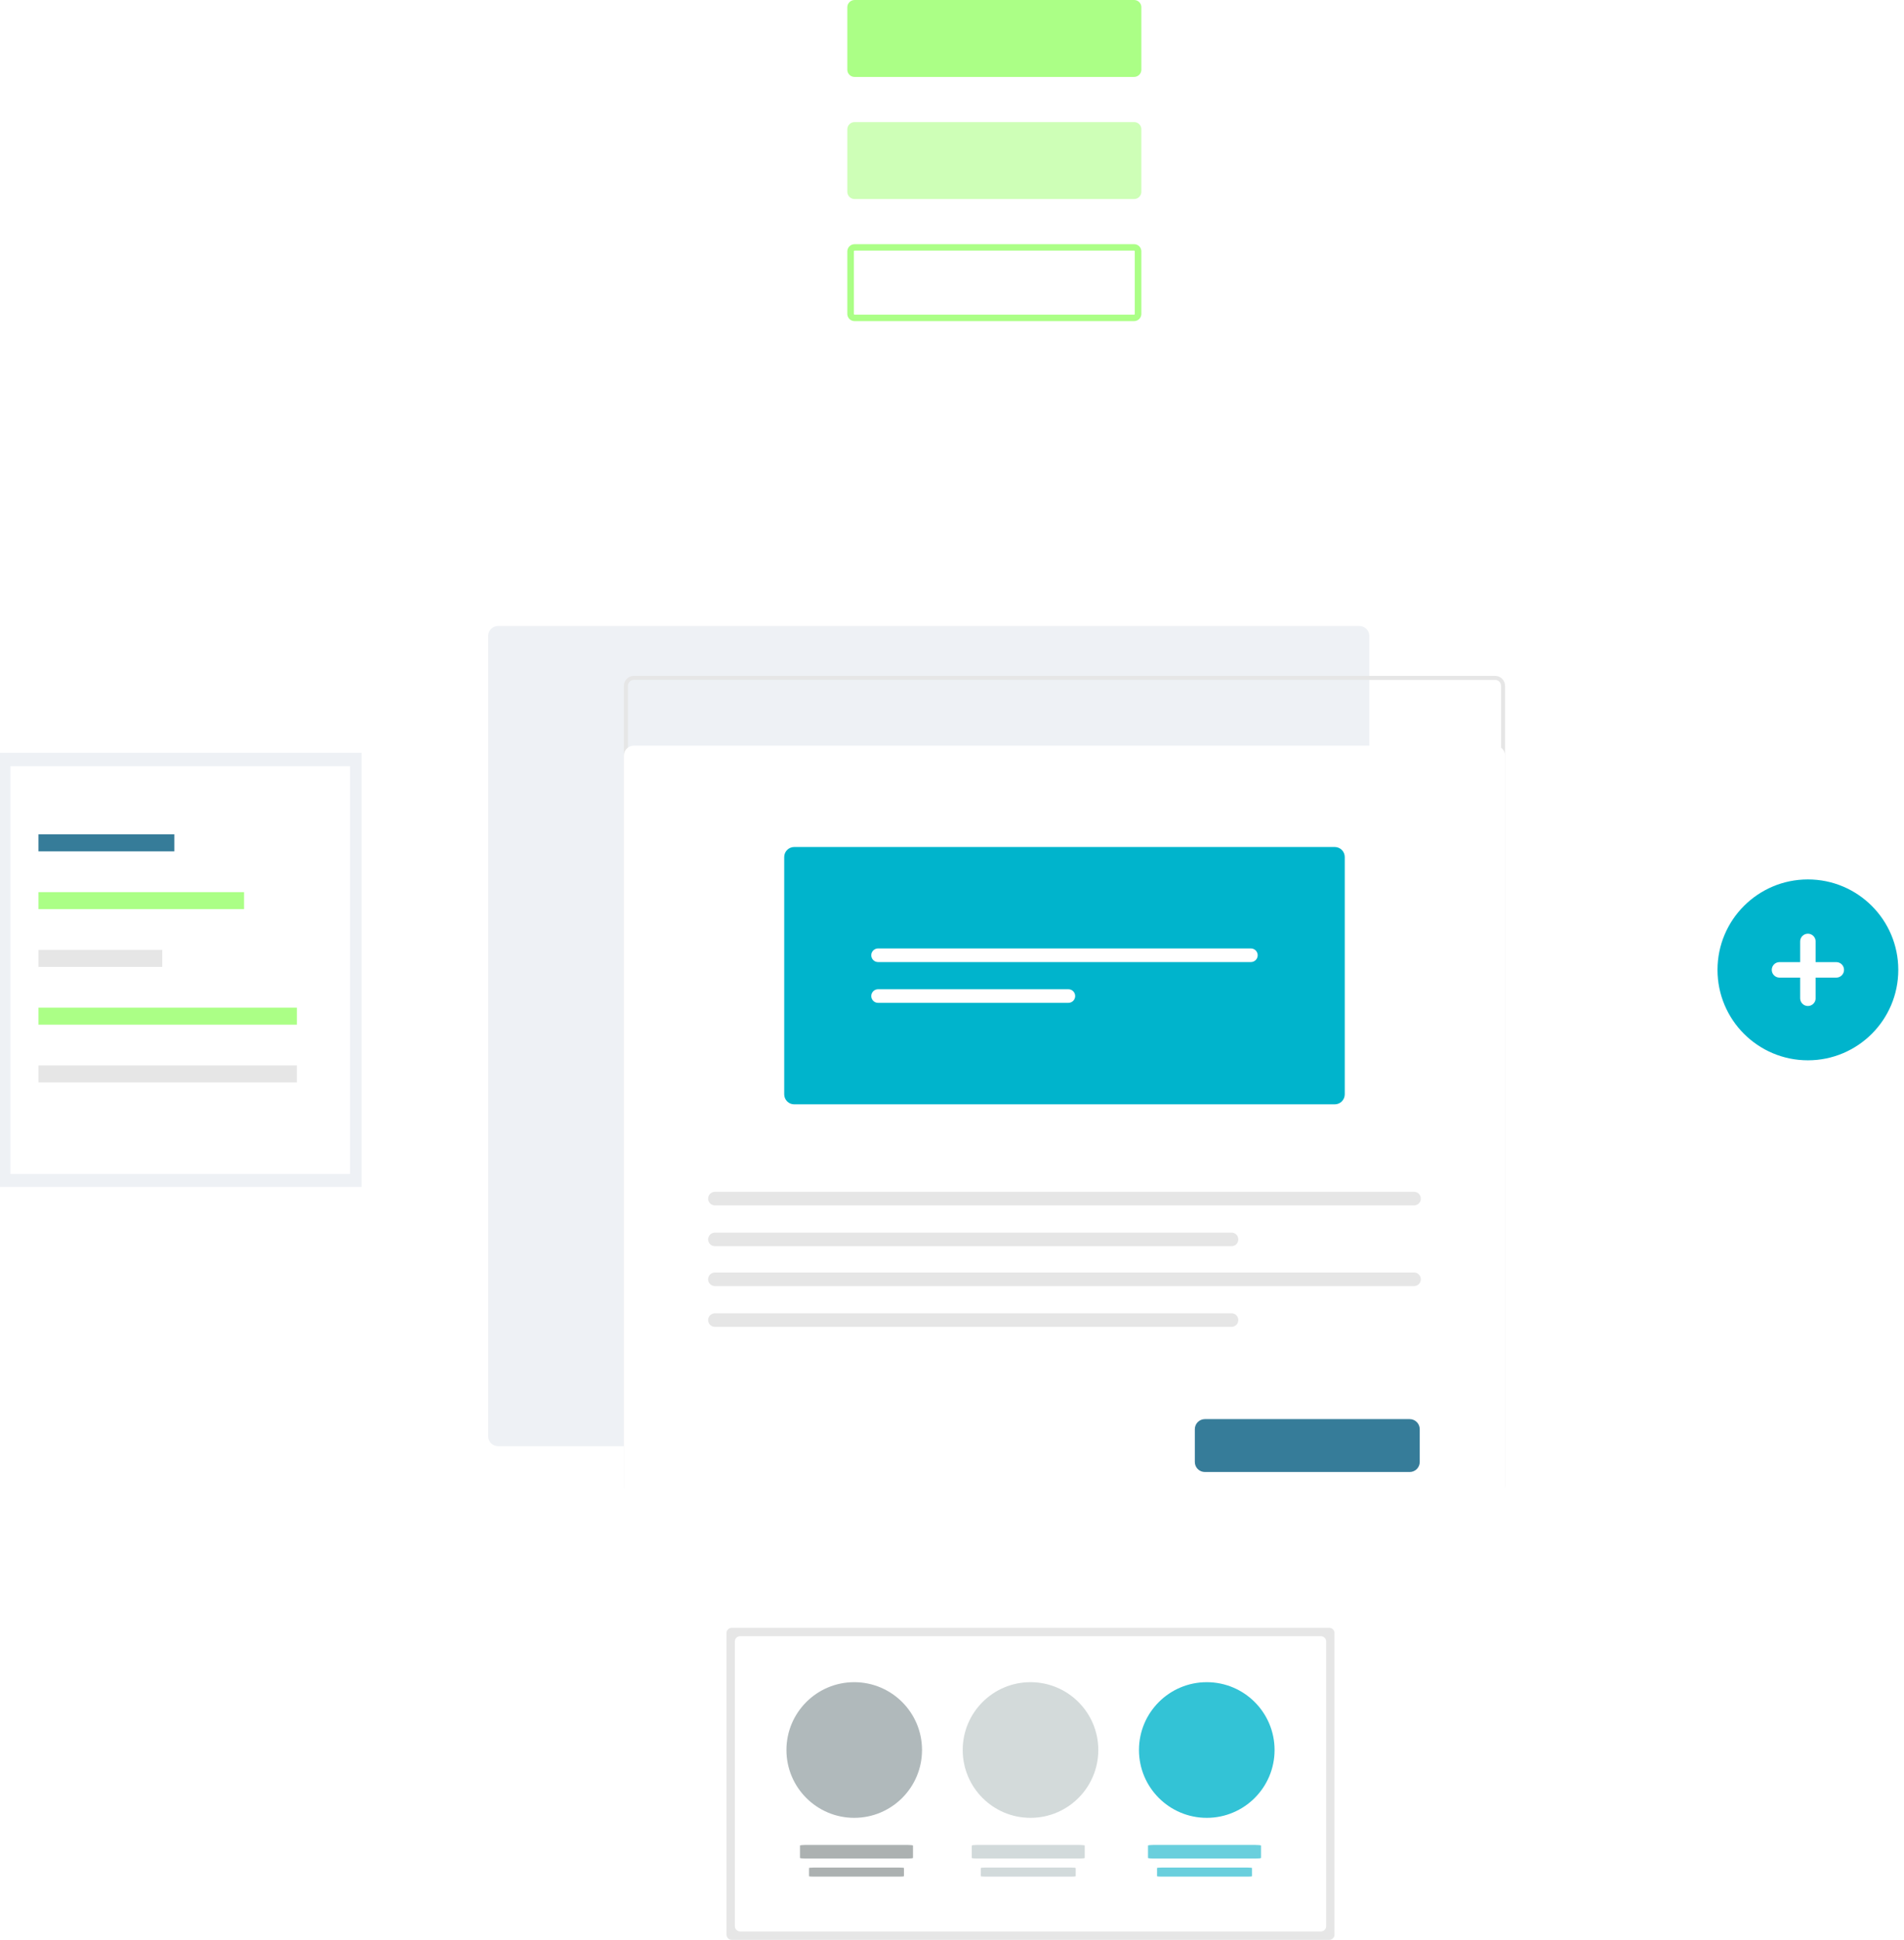 <svg width="273" height="278" viewBox="0 0 273 278" fill="none" xmlns="http://www.w3.org/2000/svg">
<g filter="url(#filter0_d)">
<path d="M194.901 197.25H71.424C71.044 197.249 70.679 197.098 70.41 196.829C70.141 196.56 69.99 196.195 69.989 195.815V81.145C69.99 80.765 70.141 80.4 70.41 80.131C70.679 79.862 71.044 79.711 71.424 79.71H194.901C195.282 79.711 195.646 79.862 195.915 80.131C196.184 80.4 196.336 80.765 196.336 81.145V195.814C196.336 196.195 196.184 196.56 195.915 196.829C195.646 197.098 195.282 197.249 194.901 197.249V197.25Z" fill="#EEF1F5"/>
</g>
<path d="M214.365 214.397H90.889C90.508 214.397 90.144 214.246 89.874 213.977C89.605 213.708 89.454 213.343 89.454 212.962V98.293C89.454 97.913 89.605 97.548 89.874 97.279C90.144 97.01 90.508 96.858 90.889 96.858H214.365C214.746 96.858 215.111 97.01 215.38 97.279C215.649 97.548 215.8 97.913 215.801 98.293V212.962C215.8 213.343 215.649 213.707 215.38 213.976C215.111 214.245 214.746 214.397 214.365 214.397V214.397ZM90.889 97.431C90.661 97.431 90.442 97.522 90.281 97.683C90.12 97.845 90.029 98.063 90.028 98.291V212.962C90.029 213.19 90.12 213.409 90.281 213.57C90.442 213.731 90.661 213.822 90.889 213.822H214.365C214.593 213.822 214.812 213.731 214.973 213.57C215.135 213.409 215.225 213.19 215.226 212.962V98.293C215.225 98.065 215.134 97.847 214.973 97.685C214.812 97.524 214.593 97.433 214.365 97.433L90.889 97.431Z" fill="#E6E6E6"/>
<g filter="url(#filter1_d)">
<path d="M214.365 214.397H90.889C90.508 214.397 90.144 214.246 89.874 213.977C89.605 213.708 89.454 213.343 89.454 212.962V98.293C89.454 97.913 89.605 97.548 89.874 97.279C90.144 97.01 90.508 96.858 90.889 96.858H214.365C214.746 96.858 215.111 97.01 215.38 97.279C215.649 97.548 215.8 97.913 215.801 98.293V212.962C215.8 213.343 215.649 213.707 215.38 213.976C215.111 214.245 214.746 214.397 214.365 214.397V214.397Z" fill="white"/>
<path d="M191.378 148.263H113.876C113.495 148.263 113.131 148.112 112.862 147.843C112.593 147.574 112.441 147.209 112.441 146.828V112.816C112.441 112.436 112.593 112.071 112.862 111.802C113.131 111.533 113.495 111.381 113.876 111.381H191.378C191.759 111.381 192.124 111.533 192.393 111.802C192.662 112.071 192.813 112.436 192.814 112.816V146.828C192.813 147.209 192.662 147.574 192.393 147.843C192.124 148.112 191.759 148.263 191.378 148.263Z" fill="#00B4CC"/>
<path d="M125.895 125.925C125.637 125.925 125.39 126.028 125.208 126.211C125.025 126.393 124.923 126.641 124.923 126.899C124.923 127.157 125.025 127.405 125.208 127.587C125.39 127.77 125.637 127.873 125.895 127.873H179.359C179.617 127.873 179.864 127.77 180.047 127.587C180.229 127.405 180.331 127.157 180.331 126.899C180.331 126.641 180.229 126.393 180.047 126.211C179.864 126.028 179.617 125.925 179.359 125.925H125.895Z" fill="white"/>
<path d="M125.895 131.771C125.637 131.771 125.39 131.874 125.208 132.057C125.025 132.24 124.923 132.487 124.923 132.745C124.923 133.003 125.025 133.251 125.208 133.434C125.39 133.616 125.637 133.719 125.895 133.72H153.19C153.448 133.719 153.695 133.616 153.877 133.434C154.06 133.251 154.162 133.003 154.162 132.745C154.162 132.487 154.06 132.24 153.877 132.057C153.695 131.874 153.448 131.771 153.19 131.771H125.895Z" fill="white"/>
<path d="M102.505 160.8C102.247 160.8 101.999 160.903 101.817 161.086C101.635 161.269 101.532 161.516 101.532 161.774C101.532 162.032 101.635 162.28 101.817 162.462C101.999 162.645 102.247 162.748 102.505 162.748H202.749C203.008 162.748 203.255 162.645 203.437 162.462C203.62 162.28 203.722 162.032 203.722 161.774C203.722 161.516 203.62 161.269 203.437 161.086C203.255 160.903 203.008 160.8 202.749 160.8H102.505Z" fill="#E6E6E6"/>
<path d="M102.505 166.646C102.247 166.647 101.999 166.75 101.817 166.932C101.635 167.115 101.532 167.362 101.532 167.621C101.532 167.879 101.635 168.126 101.817 168.309C101.999 168.492 102.247 168.594 102.505 168.595H176.58C176.838 168.594 177.085 168.492 177.268 168.309C177.45 168.126 177.552 167.879 177.552 167.621C177.552 167.362 177.45 167.115 177.268 166.932C177.085 166.75 176.838 166.647 176.58 166.646H102.505Z" fill="#E6E6E6"/>
<path d="M102.505 172.361C102.247 172.361 101.999 172.464 101.817 172.647C101.635 172.829 101.532 173.077 101.532 173.335C101.532 173.593 101.635 173.841 101.817 174.023C101.999 174.206 102.247 174.309 102.505 174.309H202.749C203.007 174.309 203.255 174.206 203.437 174.023C203.619 173.841 203.722 173.593 203.722 173.335C203.722 173.077 203.619 172.829 203.437 172.647C203.255 172.464 203.007 172.361 202.749 172.361H102.505Z" fill="#E6E6E6"/>
<path d="M102.505 178.207C102.247 178.208 101.999 178.311 101.817 178.493C101.635 178.676 101.532 178.923 101.532 179.181C101.532 179.44 101.635 179.687 101.817 179.87C101.999 180.052 102.247 180.155 102.505 180.156H176.58C176.838 180.155 177.085 180.052 177.268 179.87C177.45 179.687 177.552 179.44 177.552 179.181C177.552 178.923 177.45 178.676 177.268 178.493C177.085 178.311 176.838 178.208 176.58 178.207H102.505Z" fill="#E6E6E6"/>
<path d="M202.13 200.955H172.752C172.372 200.954 172.007 200.803 171.738 200.534C171.469 200.265 171.318 199.9 171.317 199.519V194.813C171.318 194.432 171.469 194.067 171.738 193.798C172.007 193.529 172.372 193.378 172.752 193.377H202.13C202.51 193.378 202.875 193.529 203.144 193.798C203.413 194.067 203.564 194.432 203.565 194.813V199.519C203.564 199.9 203.413 200.265 203.144 200.534C202.875 200.803 202.51 200.954 202.13 200.955Z" fill="#367C99"/>
</g>
<g filter="url(#filter2_d)">
<path d="M37.196 189.087C37.865 190.49 38.572 191.901 39.297 193.277L39.984 192.915C39.264 191.548 38.563 190.147 37.898 188.752L37.196 189.087Z" fill="white"/>
<path d="M41.562 197.381C42.343 198.728 43.161 200.078 43.995 201.391L44.651 200.976C43.824 199.671 43.013 198.33 42.235 196.992L41.562 197.381Z" fill="white"/>
<path d="M33.513 180.475C34.065 181.924 34.655 183.385 35.267 184.817L35.983 184.512C35.374 183.09 34.788 181.638 34.24 180.199L33.513 180.475Z" fill="white"/>
<path d="M46.589 205.298C47.475 206.578 48.4 207.858 49.336 209.102L49.957 208.634C49.027 207.399 48.108 206.127 47.228 204.856L46.589 205.298Z" fill="white"/>
<path d="M128.322 23.202L128.416 23.974V23.978C129.952 23.79 131.513 23.632 133.059 23.505L132.994 22.728C131.441 22.854 129.868 23.013 128.322 23.202Z" fill="white"/>
<path d="M26.796 143.786L26.018 143.818C26.082 145.376 26.177 146.951 26.303 148.506L27.079 148.444C26.954 146.901 26.861 145.334 26.796 143.786Z" fill="white"/>
<path d="M30.531 171.568C30.966 173.064 31.437 174.573 31.932 176.051L32.67 175.804C32.178 174.336 31.71 172.837 31.279 171.351L30.531 171.568Z" fill="white"/>
<path d="M26.699 138.994C26.699 137.485 26.728 135.959 26.786 134.458L26.008 134.428C25.95 135.939 25.921 137.475 25.921 138.992V139.122H26.698L26.699 138.994Z" fill="white"/>
<path d="M26.777 153.179C26.965 154.73 27.186 156.294 27.436 157.829L28.203 157.705C27.956 156.18 27.735 154.627 27.548 153.086L26.777 153.179Z" fill="white"/>
<path d="M27.059 129.8C27.181 128.253 27.335 126.691 27.514 125.157L26.742 125.065C26.558 126.609 26.403 128.183 26.28 129.738L27.058 129.799L27.059 129.8Z" fill="white"/>
<path d="M52.233 212.797C53.218 214 54.242 215.205 55.279 216.371L55.86 215.856C54.83 214.695 53.812 213.501 52.835 212.306L52.233 212.797Z" fill="white"/>
<path d="M114.723 252.299C116.234 252.668 117.776 253.014 119.307 253.323L119.461 252.561C117.941 252.256 116.409 251.911 114.908 251.543L114.723 252.299Z" fill="white"/>
<path d="M109.936 26.971L110.153 27.717C111.638 27.284 113.154 26.878 114.659 26.505L114.472 25.75C112.958 26.128 111.432 26.536 109.936 26.971Z" fill="white"/>
<path d="M119.052 24.716L119.209 25.477L119.208 25.478C120.724 25.168 122.266 24.886 123.797 24.634L123.672 23.867C122.131 24.119 120.577 24.404 119.052 24.716Z" fill="white"/>
<path d="M123.928 254.164C125.464 254.407 127.028 254.626 128.579 254.812L128.671 254.044C127.131 253.859 125.576 253.641 124.051 253.396L123.928 254.164Z" fill="white"/>
<path d="M105.698 249.696C107.175 250.187 108.684 250.656 110.184 251.089L110.399 250.342C108.91 249.912 107.411 249.447 105.944 248.958L105.698 249.696Z" fill="white"/>
<path d="M65.237 226.326C66.403 227.362 67.608 228.385 68.815 229.371L69.31 228.767C68.111 227.788 66.914 226.769 65.755 225.742L65.237 226.326Z" fill="white"/>
<path d="M72.517 232.271C73.76 233.207 75.043 234.133 76.329 235.021L76.771 234.381C75.494 233.498 74.22 232.579 72.984 231.65L72.517 232.271Z" fill="white"/>
<path d="M59.023 219.279L58.462 219.819C59.544 220.944 60.663 222.061 61.784 223.139L62.323 222.577C61.209 221.507 60.098 220.398 59.023 219.279Z" fill="white"/>
<path d="M96.892 246.359C98.332 246.973 99.802 247.564 101.26 248.116L101.539 247.391C100.087 246.843 98.627 246.256 97.197 245.647L96.892 246.359Z" fill="white"/>
<path d="M88.389 242.323C89.77 243.048 91.186 243.756 92.599 244.427L92.931 243.724C91.528 243.06 90.122 242.355 88.751 241.634L88.389 242.323Z" fill="white"/>
<path d="M80.25 237.616C81.564 238.449 82.918 239.268 84.273 240.051L84.662 239.379C83.316 238.6 81.971 237.786 80.666 236.959L80.25 237.616Z" fill="white"/>
<path d="M28.282 162.449C28.594 163.975 28.941 165.516 29.314 167.031L30.069 166.845C29.699 165.34 29.354 163.809 29.044 162.294L28.282 162.449Z" fill="white"/>
<path d="M76.656 43.688C77.929 42.805 79.236 41.938 80.539 41.111L80.122 40.455C78.81 41.285 77.495 42.158 76.213 43.047L76.656 43.686V43.688Z" fill="white"/>
<path d="M28.162 120.537C28.408 119.008 28.685 117.464 28.991 115.947L28.23 115.793C27.921 117.32 27.64 118.875 27.394 120.415L28.162 120.538L28.162 120.537Z" fill="white"/>
<path d="M58.939 58.791L58.377 58.253C57.298 59.378 56.227 60.541 55.194 61.707L55.777 62.225C56.8 61.063 57.867 59.909 58.939 58.791Z" fill="white"/>
<path d="M62.237 55.493L62.236 55.492L62.237 55.493Z" fill="white"/>
<path d="M88.595 36.436L88.232 35.748C86.852 36.473 85.474 37.239 84.13 38.017L84.519 38.689C85.854 37.916 87.225 37.157 88.595 36.436Z" fill="white"/>
<path d="M65.664 52.327L65.146 51.744C63.98 52.78 62.819 53.852 61.697 54.932L62.236 55.492C63.35 54.419 64.504 53.353 65.664 52.327Z" fill="white"/>
<path d="M258.35 124.68C258.162 123.135 257.937 121.571 257.686 120.03L256.918 120.156C257.169 121.686 257.39 123.24 257.578 124.774L258.35 124.68Z" fill="white"/>
<path d="M258.338 134.072L259.117 134.038C259.052 132.483 258.958 130.905 258.828 129.35L258.05 129.415C258.177 130.961 258.273 132.528 258.338 134.072Z" fill="white"/>
<path d="M105.699 29.112L105.453 28.374C103.974 28.871 102.486 29.403 101.031 29.958L101.308 30.685C102.753 30.135 104.231 29.604 105.699 29.112Z" fill="white"/>
<path d="M92.754 34.345C94.147 33.681 95.573 33.036 96.994 32.427L96.688 31.714C95.257 32.327 93.821 32.977 92.419 33.645L92.754 34.347L92.754 34.345Z" fill="white"/>
<path d="M69.21 49.298C70.409 48.317 71.642 47.348 72.875 46.419L72.407 45.798C71.165 46.735 69.924 47.71 68.717 48.698L69.21 49.3V49.298Z" fill="white"/>
<path d="M35.9 93.679L35.895 93.677L35.894 93.678L35.9 93.679Z" fill="white"/>
<path d="M37.819 89.415L37.117 89.082C36.448 90.493 35.798 91.938 35.187 93.374L35.895 93.677C36.503 92.25 37.148 90.816 37.819 89.415Z" fill="white"/>
<path d="M30.007 111.392C30.375 109.888 30.778 108.371 31.206 106.888L30.459 106.673C30.029 108.169 29.622 109.695 29.252 111.209L30.007 111.394V111.392Z" fill="white"/>
<path d="M34.154 98.018L33.426 97.743C32.873 99.207 32.343 100.7 31.851 102.181L32.589 102.427C33.076 100.956 33.603 99.473 34.154 98.018Z" fill="white"/>
<path d="M39.904 85.23L39.902 85.229L39.9 85.232L39.904 85.23Z" fill="white"/>
<path d="M55.778 62.226L55.777 62.225L55.776 62.226H55.778Z" fill="white"/>
<path d="M52.758 65.781L52.156 65.289C51.17 66.496 50.195 67.741 49.258 68.989L49.878 69.454C50.808 68.216 51.776 66.98 52.758 65.781Z" fill="white"/>
<path d="M42.157 81.137L41.484 80.748C40.706 82.101 39.94 83.488 39.215 84.869L39.901 85.229C40.621 83.856 41.379 82.482 42.157 81.137Z" fill="white"/>
<path d="M49.88 69.456L49.878 69.455L49.876 69.457L49.88 69.456Z" fill="white"/>
<path d="M47.15 73.244L46.51 72.802C45.625 74.085 44.752 75.405 43.918 76.724L44.573 77.138C45.401 75.829 46.267 74.519 47.15 73.244Z" fill="white"/>
<path d="M44.575 77.14L44.573 77.138L44.571 77.142L44.575 77.14Z" fill="white"/>
<path d="M235.732 68.776L235.112 69.245C236.044 70.478 236.963 71.749 237.845 73.02L238.484 72.578C237.596 71.298 236.67 70.018 235.732 68.776Z" fill="white"/>
<path d="M237.923 204.843L238.563 205.285V205.289C239.452 204.003 240.325 202.684 241.159 201.366L240.502 200.95C239.673 202.256 238.806 203.566 237.923 204.843Z" fill="white"/>
<path d="M241.081 76.485L240.425 76.902C241.254 78.205 242.068 79.544 242.846 80.883L243.518 80.492C242.735 79.142 241.915 77.796 241.081 76.485Z" fill="white"/>
<path d="M245.79 84.596L245.103 84.959C245.825 86.325 246.528 87.725 247.193 89.118L247.895 88.784C247.225 87.382 246.517 85.972 245.79 84.596Z" fill="white"/>
<path d="M242.921 196.959L243.594 197.347H243.597C244.381 195.993 245.149 194.61 245.868 193.23L245.18 192.868C244.46 194.237 243.699 195.613 242.921 196.959Z" fill="white"/>
<path d="M229.78 61.518L229.196 62.036C230.225 63.193 231.244 64.386 232.225 65.583L232.825 65.089C231.84 63.883 230.816 62.684 229.78 61.518Z" fill="white"/>
<path d="M235.19 208.632C234.26 209.867 233.29 211.103 232.307 212.304L232.91 212.796V212.794C233.898 211.587 234.875 210.343 235.812 209.1L235.19 208.632Z" fill="white"/>
<path d="M222.808 222.579C221.692 223.651 220.538 224.716 219.38 225.742L219.896 226.323C221.062 225.29 222.223 224.219 223.346 223.14L222.808 222.579Z" fill="white"/>
<path d="M223.262 54.756L222.724 55.318C223.841 56.388 224.952 57.496 226.029 58.613L226.587 58.073C225.504 56.949 224.385 55.833 223.262 54.756Z" fill="white"/>
<path d="M247.275 188.688L247.977 189.022V189.022C248.649 187.611 249.297 186.168 249.909 184.731L249.197 184.426C248.587 185.854 247.94 187.288 247.275 188.688Z" fill="white"/>
<path d="M226.111 219.282L226.671 219.821L226.673 219.823C227.752 218.701 228.823 217.539 229.86 216.372L229.277 215.854C228.25 217.014 227.183 218.167 226.111 219.282Z" fill="white"/>
<path d="M256.888 162.322L256.886 162.322V162.322H256.888Z" fill="white"/>
<path d="M219.899 226.326L219.896 226.323L219.895 226.325L219.899 226.326Z" fill="white"/>
<path d="M256.96 157.578C256.713 159.108 256.433 160.653 256.125 162.167L256.886 162.322C257.197 160.797 257.48 159.242 257.728 157.702L256.96 157.578Z" fill="white"/>
<path d="M258.073 148.315C257.951 149.856 257.795 151.417 257.61 152.957L258.382 153.049C258.568 151.499 258.725 149.927 258.851 148.376L258.073 148.315Z" fill="white"/>
<path d="M258.44 138.733V138.992C258.44 140.539 258.409 142.108 258.348 143.658L259.126 143.688H259.127C259.189 142.128 259.22 140.549 259.218 138.989V138.733H258.44Z" fill="white"/>
<path d="M255.797 110.832L255.042 111.019C255.414 112.519 255.761 114.049 256.073 115.569L256.834 115.412C256.521 113.883 256.172 112.342 255.797 110.832Z" fill="white"/>
<path d="M250.944 180.089L251.671 180.365V180.364C252.227 178.899 252.759 177.407 253.252 175.929L252.514 175.682C252.024 177.151 251.496 178.634 250.944 180.089Z" fill="white"/>
<path d="M249.821 93.051L249.108 93.358C249.717 94.773 250.305 96.224 250.858 97.67L251.58 97.393C251.024 95.936 250.432 94.477 249.821 93.051Z" fill="white"/>
<path d="M253.17 101.816L252.433 102.063C252.927 103.534 253.396 105.029 253.829 106.515L254.575 106.298C254.142 104.802 253.667 103.294 253.17 101.816Z" fill="white"/>
<path d="M255.105 166.719C254.735 168.226 254.33 169.742 253.901 171.226L254.648 171.442V171.441C255.079 169.948 255.487 168.422 255.86 166.904L255.105 166.719Z" fill="white"/>
<path d="M137.714 23.218V23.222C139.258 23.158 140.828 23.124 142.378 23.117V22.34C140.817 22.342 139.237 22.375 137.682 22.44L137.714 23.218Z" fill="white"/>
<path d="M156.344 23.929C157.881 24.11 159.436 24.326 160.965 24.57L161.087 23.804C159.546 23.557 157.983 23.34 156.435 23.156L156.344 23.929Z" fill="white"/>
<path d="M174.616 27.611C176.105 28.038 177.604 28.502 179.074 28.989L179.318 28.251C177.839 27.761 176.33 27.294 174.832 26.864L174.616 27.611Z" fill="white"/>
<path d="M170.36 251.512L170.546 252.267V252.266C172.062 251.893 173.588 251.484 175.083 251.053L174.867 250.305C173.382 250.734 171.867 251.141 170.36 251.512Z" fill="white"/>
<path d="M156.597 254.022C155.06 254.208 153.498 254.365 151.955 254.488L152.02 255.263C153.573 255.138 155.145 254.981 156.691 254.794L156.597 254.022Z" fill="white"/>
<path d="M165.556 25.401C167.077 25.707 168.609 26.048 170.11 26.414L170.295 25.658C168.783 25.286 167.241 24.946 165.71 24.638L165.556 25.401Z" fill="white"/>
<path d="M161.219 253.372L161.343 254.14V254.138C162.879 253.891 164.433 253.607 165.964 253.296L165.809 252.534C164.288 252.843 162.744 253.126 161.219 253.372Z" fill="white"/>
<path d="M133.253 255.275C134.809 255.398 136.385 255.491 137.941 255.552L137.97 254.772C136.424 254.712 134.86 254.62 133.313 254.498L133.253 255.275Z" fill="white"/>
<path d="M216.225 48.534L215.734 49.136C216.933 50.114 218.129 51.13 219.292 52.158L219.807 51.575C218.637 50.543 217.432 49.517 216.225 48.534Z" fill="white"/>
<path d="M152.021 255.266V255.264H152.018L152.021 255.266Z" fill="white"/>
<path d="M147.043 23.203C148.59 23.262 150.159 23.352 151.701 23.472L151.762 22.697C150.21 22.575 148.632 22.484 147.073 22.425L147.043 23.203Z" fill="white"/>
<path d="M142.636 254.864V255.642C144.192 255.641 145.772 255.61 147.333 255.548L147.301 254.77C145.752 254.832 144.182 254.864 142.636 254.864Z" fill="white"/>
<path d="M204.499 236.945L204.915 237.602L204.917 237.604C206.229 236.771 207.545 235.899 208.829 235.012L208.387 234.373C207.109 235.254 205.802 236.12 204.499 236.945Z" fill="white"/>
<path d="M179.32 248.915L179.567 249.653V249.652C181.045 249.159 182.533 248.628 183.991 248.074L183.714 247.347C182.266 247.897 180.788 248.425 179.32 248.915Z" fill="white"/>
<path d="M215.833 228.768C214.631 229.751 213.396 230.718 212.164 231.645L212.632 232.266C213.873 231.333 215.115 230.358 216.325 229.37L215.833 228.768Z" fill="white"/>
<path d="M200.758 37.869L200.369 38.543C201.711 39.316 203.057 40.129 204.368 40.957L204.784 40.3C203.464 39.466 202.109 38.647 200.758 37.869Z" fill="white"/>
<path d="M212.632 232.267L212.631 232.266L212.632 232.267Z" fill="white"/>
<path d="M208.708 42.893L208.266 43.533C209.54 44.411 210.816 45.329 212.056 46.26L212.523 45.639C211.274 44.701 209.99 43.778 208.708 42.893Z" fill="white"/>
<path d="M183.76 29.825L183.485 30.552C184.937 31.1 186.397 31.685 187.827 32.292L188.129 31.574C186.691 30.966 185.22 30.376 183.76 29.825Z" fill="white"/>
<path d="M188.03 245.612L188.336 246.324V246.326C189.767 245.715 191.204 245.067 192.607 244.4L192.272 243.698C190.882 244.361 189.452 245.004 188.03 245.612Z" fill="white"/>
<path d="M192.425 33.503L192.092 34.206C193.495 34.87 194.902 35.572 196.275 36.291L196.637 35.602C195.253 34.878 193.837 34.172 192.425 33.503Z" fill="white"/>
<path d="M196.433 241.61L196.796 242.298L196.798 242.299C198.177 241.573 199.558 240.81 200.9 240.032L200.511 239.359C199.175 240.132 197.804 240.889 196.433 241.61Z" fill="white"/>
</g>
<path d="M122.515 46.022C122.252 46.018 122 45.915 121.81 45.733C121.62 45.55 121.506 45.303 121.491 45.04L121.491 35.993C121.503 35.718 121.623 35.459 121.825 35.273C122.027 35.086 122.295 34.986 122.57 34.995L162.585 34.995C162.855 34.987 163.118 35.085 163.317 35.269C163.516 35.452 163.636 35.706 163.65 35.976L163.65 45.023C163.638 45.297 163.519 45.554 163.319 45.741C163.118 45.927 162.853 46.028 162.579 46.021H122.556C122.542 46.021 122.529 46.022 122.515 46.022ZM122.538 35.911C122.512 35.911 122.486 35.921 122.467 35.939C122.448 35.957 122.437 35.982 122.435 36.008L122.436 45.021C122.441 45.045 122.455 45.066 122.475 45.081C122.494 45.096 122.518 45.103 122.542 45.102L162.585 45.102C162.614 45.105 162.643 45.096 162.665 45.078C162.688 45.06 162.703 45.033 162.706 45.005L162.706 35.993C162.7 35.97 162.686 35.949 162.666 35.934C162.647 35.92 162.623 35.912 162.599 35.913L122.542 35.911H122.538Z" fill="#ABFF86"/>
<path d="M122.515 28.524C122.252 28.52 122 28.417 121.81 28.235C121.62 28.053 121.506 27.805 121.491 27.543L121.491 18.496C121.503 18.221 121.624 17.962 121.826 17.776C122.028 17.589 122.295 17.489 122.57 17.498L162.585 17.498C162.855 17.49 163.118 17.588 163.317 17.772C163.516 17.955 163.635 18.208 163.65 18.478L163.65 27.526C163.639 27.8 163.521 28.058 163.32 28.245C163.119 28.432 162.853 28.532 162.579 28.523H122.556C122.542 28.524 122.529 28.524 122.515 28.524Z" fill="#ADFF87" fill-opacity="0.6"/>
<path d="M122.515 11.027C122.252 11.023 122 10.92 121.81 10.738C121.62 10.556 121.506 10.308 121.492 10.045L121.491 0.998C121.504 0.724 121.625 0.465 121.826 0.279C122.028 0.092 122.295 -0.008 122.57 0.001L162.585 0C162.856 -0.007 163.118 0.092 163.317 0.275C163.516 0.458 163.635 0.711 163.65 0.981L163.651 10.028C163.638 10.302 163.519 10.559 163.319 10.746C163.118 10.932 162.853 11.033 162.579 11.026H122.557C122.543 11.026 122.529 11.027 122.515 11.027Z" fill="#ABFF86"/>
<path d="M51.844 107.887H0V170.099H51.844V107.887Z" fill="#EEF1F5"/>
<path d="M50.186 109.801H1.488V168.239H50.186V109.801Z" fill="white"/>
<path d="M24.991 119.574H5.512V122.009H24.991V119.574Z" fill="#367C99"/>
<path d="M34.994 127.853H5.512V130.288H34.994V127.853Z" fill="#ABFF86"/>
<path d="M23.267 136.131H5.512V138.566H23.267V136.131Z" fill="#E6E6E6"/>
<path d="M42.565 144.41H5.512V146.845H42.565V144.41Z" fill="#ABFF86"/>
<path d="M104.916 233.285C104.717 233.285 104.526 233.364 104.385 233.505C104.244 233.645 104.165 233.836 104.165 234.035V277.25C104.165 277.449 104.244 277.639 104.385 277.78C104.526 277.921 104.717 278 104.916 278H190.596C190.795 278 190.985 277.921 191.126 277.78C191.267 277.639 191.346 277.449 191.346 277.25V234.035C191.346 233.836 191.267 233.645 191.126 233.505C190.985 233.364 190.795 233.285 190.596 233.285H104.916Z" fill="#E6E6E6"/>
<path d="M106.117 234.485C105.918 234.485 105.727 234.564 105.586 234.705C105.445 234.845 105.366 235.036 105.366 235.235V276.049C105.366 276.248 105.445 276.439 105.586 276.58C105.727 276.721 105.918 276.8 106.117 276.8H189.395C189.594 276.8 189.785 276.721 189.925 276.58C190.066 276.439 190.145 276.248 190.145 276.049V235.235C190.145 235.036 190.066 234.845 189.925 234.705C189.785 234.564 189.594 234.485 189.395 234.485H106.117Z" fill="white"/>
<path d="M115.442 264.404C115.246 264.404 115.059 264.414 114.921 264.43C114.783 264.447 114.705 264.469 114.705 264.493V266.26C114.705 266.284 114.783 266.306 114.921 266.323C115.059 266.339 115.246 266.349 115.442 266.349H130.17C130.365 266.349 130.552 266.339 130.69 266.323C130.828 266.306 130.906 266.284 130.906 266.26V264.493C130.906 264.47 130.828 264.447 130.69 264.431C130.552 264.414 130.365 264.405 130.17 264.405L115.442 264.404Z" fill="#ACB1B1"/>
<path d="M140.067 264.404C139.872 264.404 139.685 264.414 139.547 264.43C139.409 264.447 139.331 264.469 139.331 264.493V266.26C139.331 266.284 139.409 266.306 139.547 266.323C139.685 266.339 139.872 266.349 140.067 266.349H154.796C154.991 266.349 155.178 266.339 155.316 266.323C155.454 266.306 155.532 266.284 155.532 266.26V264.493C155.532 264.47 155.454 264.447 155.316 264.431C155.178 264.414 154.991 264.405 154.796 264.405L140.067 264.404Z" fill="#D2DADB"/>
<path d="M165.341 264.404C165.146 264.404 164.959 264.414 164.821 264.43C164.683 264.447 164.605 264.469 164.605 264.493V266.26C164.605 266.284 164.683 266.306 164.821 266.323C164.959 266.339 165.146 266.349 165.341 266.349H180.069C180.265 266.349 180.452 266.339 180.59 266.323C180.728 266.306 180.806 266.284 180.806 266.26V264.493C180.806 264.47 180.728 264.447 180.59 264.431C180.452 264.414 180.265 264.405 180.069 264.405L165.341 264.404Z" fill="#69CFDD"/>
<path d="M116.62 267.645C116.456 267.645 116.298 267.651 116.182 267.662C116.066 267.673 116.001 267.688 116.001 267.704V268.882C116.001 268.897 116.066 268.912 116.182 268.923C116.298 268.935 116.456 268.941 116.62 268.941H128.991C129.155 268.941 129.313 268.935 129.429 268.923C129.545 268.912 129.61 268.897 129.61 268.882V267.704C129.61 267.688 129.545 267.673 129.429 267.662C129.313 267.651 129.155 267.645 128.991 267.645L116.62 267.645Z" fill="#ACB1B1"/>
<path d="M141.246 267.645C141.082 267.645 140.924 267.651 140.808 267.662C140.692 267.673 140.627 267.688 140.627 267.704V268.882C140.627 268.897 140.692 268.912 140.808 268.923C140.924 268.935 141.082 268.941 141.246 268.941H153.617C153.781 268.941 153.939 268.935 154.055 268.923C154.171 268.912 154.236 268.897 154.236 268.882V267.704C154.236 267.688 154.171 267.673 154.055 267.662C153.939 267.651 153.781 267.645 153.617 267.645L141.246 267.645Z" fill="#D2DADB"/>
<path d="M166.52 267.645C166.356 267.645 166.198 267.651 166.082 267.662C165.966 267.673 165.901 267.688 165.901 267.704V268.882C165.901 268.897 165.966 268.912 166.082 268.923C166.198 268.935 166.356 268.941 166.52 268.941H178.891C179.055 268.941 179.213 268.935 179.329 268.923C179.445 268.912 179.51 268.897 179.51 268.882V267.704C179.51 267.688 179.445 267.673 179.329 267.662C179.213 267.651 179.055 267.645 178.891 267.645L166.52 267.645Z" fill="#69CFDD"/>
<path opacity="0.8" d="M122.482 260.516C127.85 260.516 132.202 256.164 132.202 250.795C132.202 245.427 127.85 241.075 122.482 241.075C117.113 241.075 112.761 245.427 112.761 250.795C112.761 256.164 117.113 260.516 122.482 260.516Z" fill="#9CA8AA"/>
<path opacity="0.8" d="M147.756 260.516C153.124 260.516 157.476 256.164 157.476 250.795C157.476 245.427 153.124 241.075 147.756 241.075C142.387 241.075 138.035 245.427 138.035 250.795C138.035 256.164 142.387 260.516 147.756 260.516Z" fill="#C8D0D1"/>
<path opacity="0.8" d="M173.029 260.516C178.398 260.516 182.75 256.164 182.75 250.795C182.75 245.427 178.398 241.075 173.029 241.075C167.661 241.075 163.309 245.427 163.309 250.795C163.309 256.164 167.661 260.516 173.029 260.516Z" fill="#00B4CC"/>
<path d="M259.22 151.954C266.378 151.954 272.181 146.151 272.181 138.993C272.181 131.835 266.378 126.032 259.22 126.032C252.062 126.032 246.259 131.835 246.259 138.993C246.259 146.151 252.062 151.954 259.22 151.954Z" fill="#00B4CC"/>
<path d="M263.293 137.881H260.331V134.919C260.331 134.773 260.303 134.628 260.248 134.493C260.192 134.358 260.11 134.235 260.007 134.131C259.904 134.028 259.781 133.945 259.646 133.889C259.511 133.833 259.366 133.804 259.22 133.804C259.074 133.804 258.929 133.833 258.794 133.889C258.659 133.945 258.536 134.028 258.433 134.131C258.33 134.235 258.248 134.358 258.192 134.493C258.137 134.628 258.108 134.773 258.109 134.919V137.881H255.147C254.853 137.882 254.571 137.999 254.363 138.208C254.156 138.416 254.039 138.698 254.039 138.992C254.039 139.286 254.156 139.568 254.363 139.776C254.571 139.985 254.853 140.102 255.147 140.103H258.109V143.065C258.11 143.359 258.227 143.641 258.436 143.849C258.644 144.056 258.926 144.173 259.22 144.173C259.514 144.173 259.796 144.056 260.004 143.849C260.212 143.641 260.33 143.359 260.331 143.065V140.104H263.293C263.587 140.103 263.869 139.985 264.076 139.777C264.284 139.569 264.401 139.287 264.401 138.993C264.401 138.699 264.284 138.417 264.076 138.208C263.869 138 263.587 137.883 263.293 137.882V137.881Z" fill="white"/>
<path d="M42.565 152.689H5.512V155.123H42.565V152.689Z" fill="#E6E6E6"/>
<defs>
<filter id="filter0_d" x="49.989" y="69.71" width="166.347" height="157.54" filterUnits="userSpaceOnUse" color-interpolation-filters="sRGB">
<feFlood flood-opacity="0" result="BackgroundImageFix"/>
<feColorMatrix in="SourceAlpha" type="matrix" values="0 0 0 0 0 0 0 0 0 0 0 0 0 0 0 0 0 0 127 0"/>
<feOffset dy="10"/>
<feGaussianBlur stdDeviation="10"/>
<feColorMatrix type="matrix" values="0 0 0 0 0 0 0 0 0 0 0 0 0 0 0 0 0 0 0.15 0"/>
<feBlend mode="normal" in2="BackgroundImageFix" result="effect1_dropShadow"/>
<feBlend mode="normal" in="SourceGraphic" in2="effect1_dropShadow" result="shape"/>
</filter>
<filter id="filter1_d" x="69.454" y="86.858" width="166.347" height="157.54" filterUnits="userSpaceOnUse" color-interpolation-filters="sRGB">
<feFlood flood-opacity="0" result="BackgroundImageFix"/>
<feColorMatrix in="SourceAlpha" type="matrix" values="0 0 0 0 0 0 0 0 0 0 0 0 0 0 0 0 0 0 127 0"/>
<feOffset dy="10"/>
<feGaussianBlur stdDeviation="10"/>
<feColorMatrix type="matrix" values="0 0 0 0 0 0 0 0 0 0 0 0 0 0 0 0 0 0 0.15 0"/>
<feBlend mode="normal" in2="BackgroundImageFix" result="effect1_dropShadow"/>
<feBlend mode="normal" in="SourceGraphic" in2="effect1_dropShadow" result="shape"/>
</filter>
<filter id="filter2_d" x="23.921" y="21.34" width="237.297" height="237.302" filterUnits="userSpaceOnUse" color-interpolation-filters="sRGB">
<feFlood flood-opacity="0" result="BackgroundImageFix"/>
<feColorMatrix in="SourceAlpha" type="matrix" values="0 0 0 0 0 0 0 0 0 0 0 0 0 0 0 0 0 0 127 0"/>
<feOffset dy="1"/>
<feGaussianBlur stdDeviation="1"/>
<feColorMatrix type="matrix" values="0 0 0 0 0 0 0 0 0 0 0 0 0 0 0 0 0 0 0.25 0"/>
<feBlend mode="normal" in2="BackgroundImageFix" result="effect1_dropShadow"/>
<feBlend mode="normal" in="SourceGraphic" in2="effect1_dropShadow" result="shape"/>
</filter>
</defs>
</svg>
